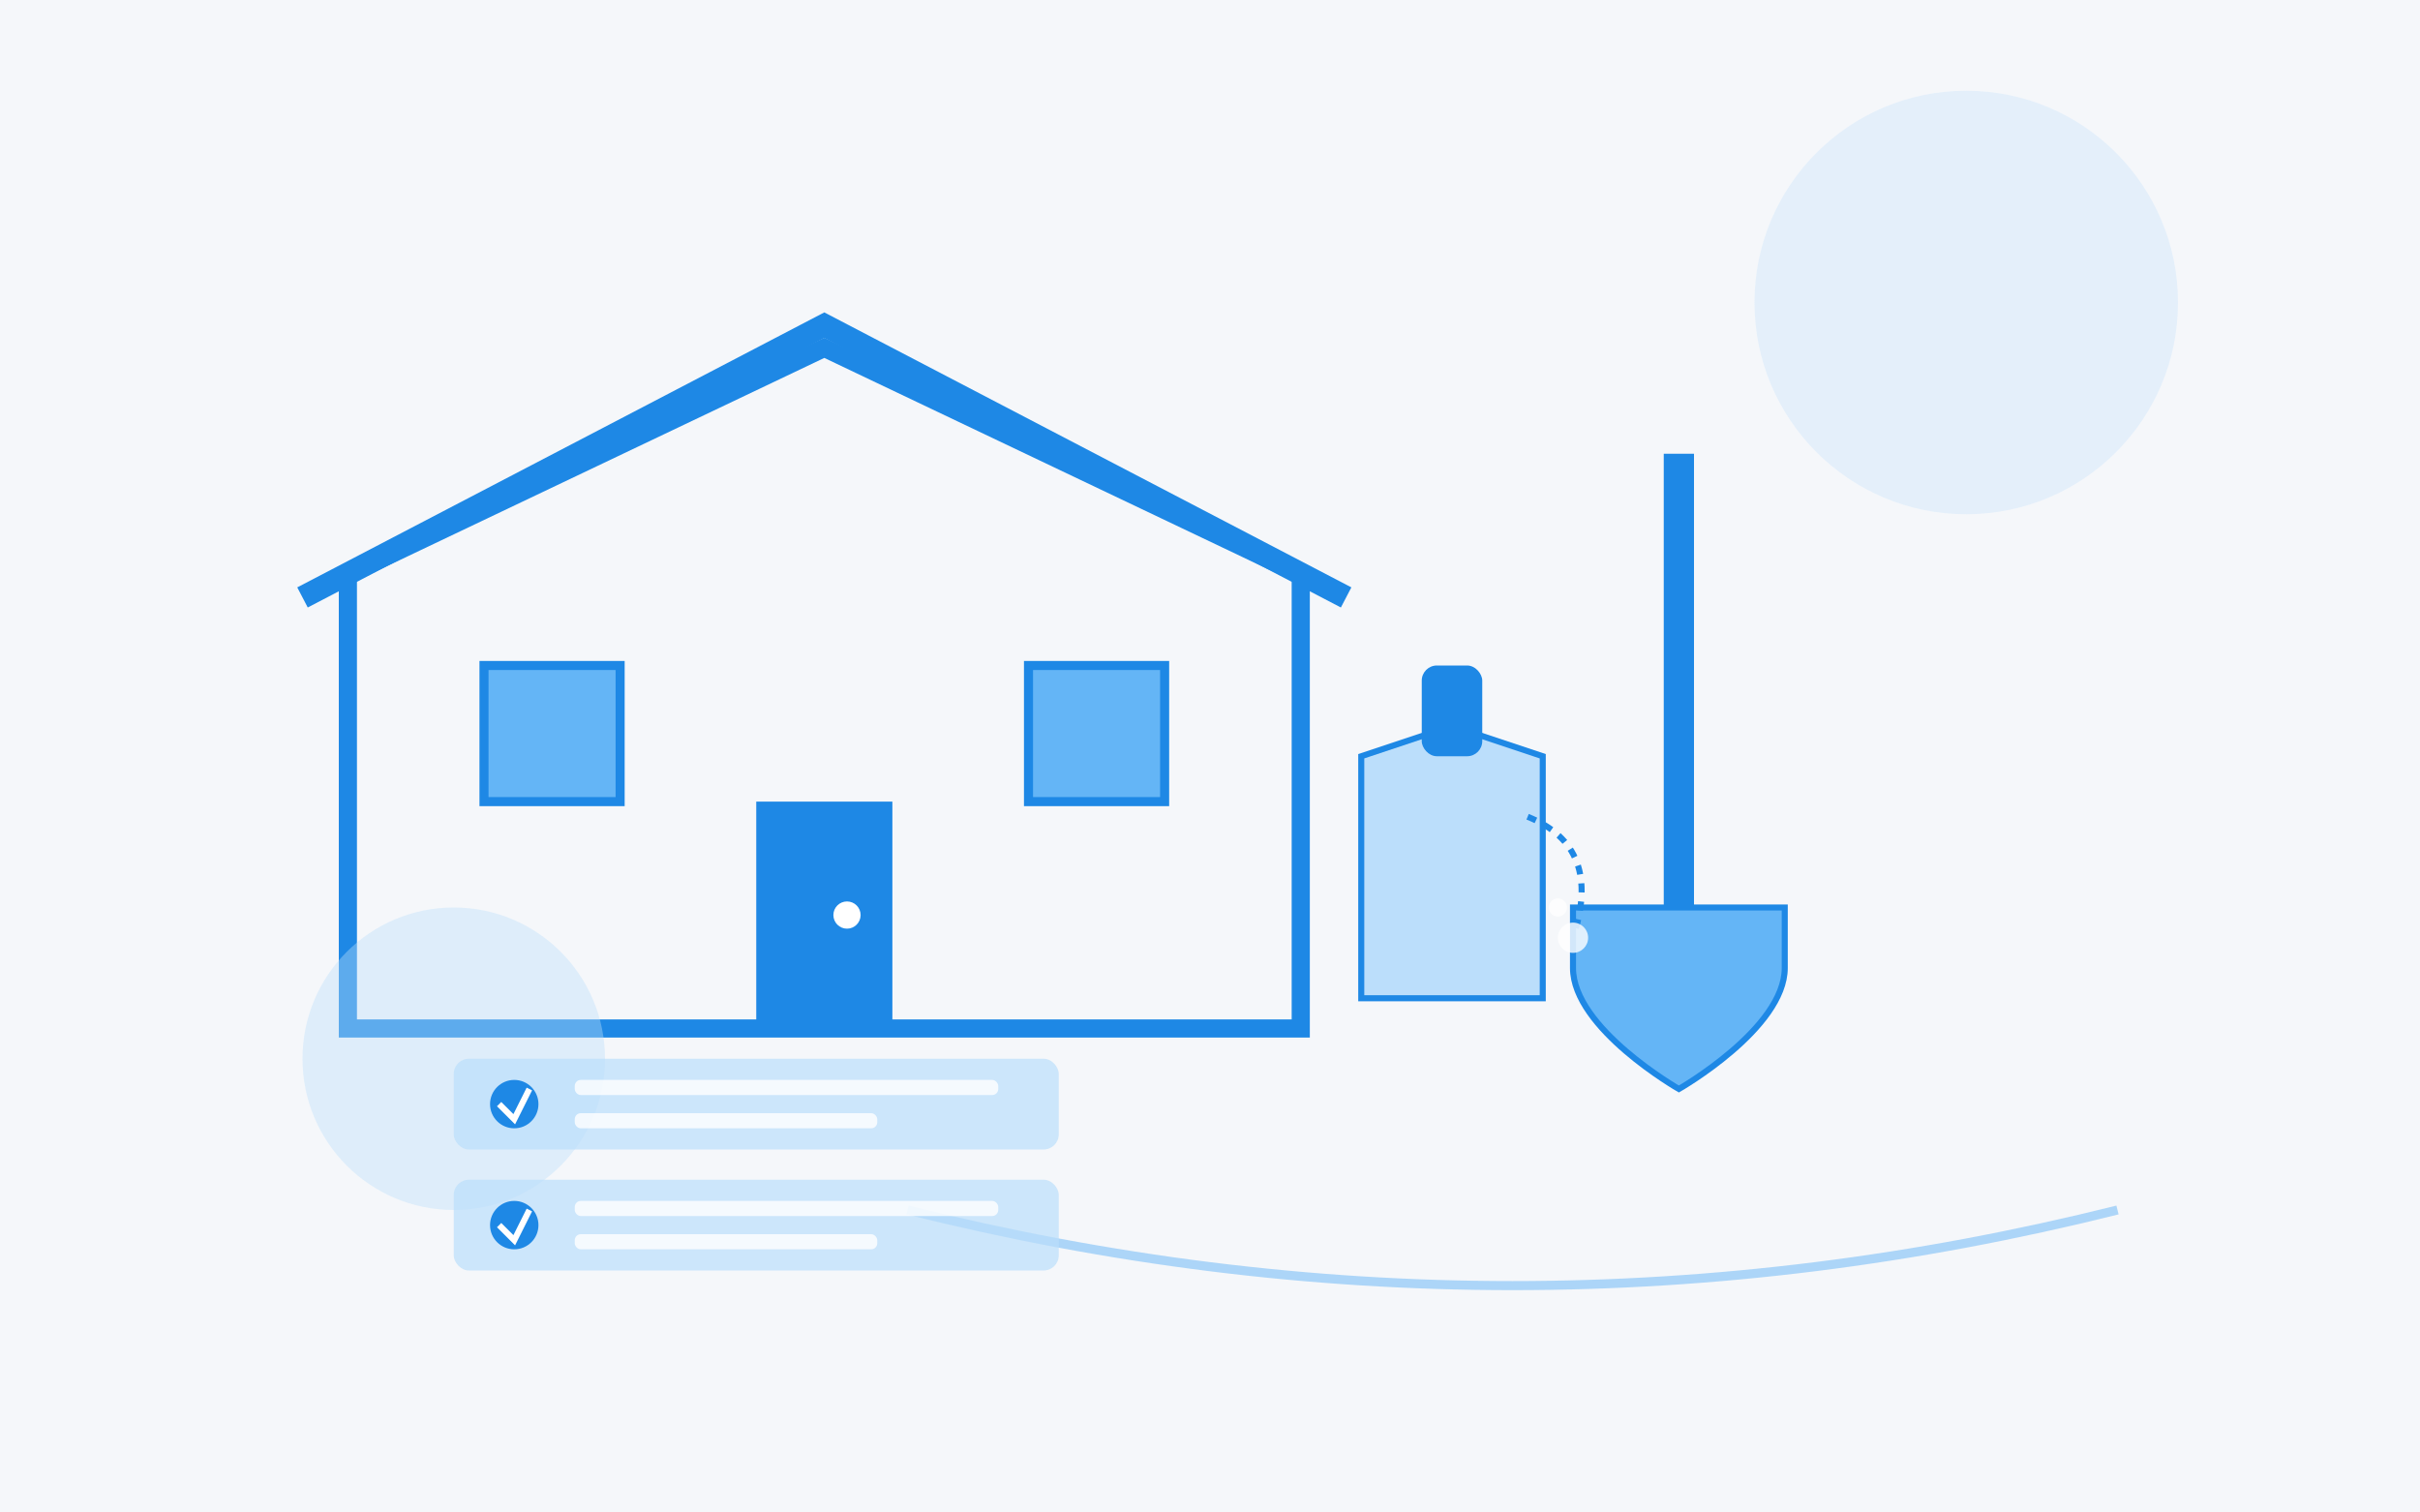 <svg xmlns="http://www.w3.org/2000/svg" viewBox="0 0 800 500">
  <style>
    .main-color { fill: #1e88e5; }
    .light-color { fill: #64b5f6; }
    .accent-color { fill: #bbdefb; }
    .background { fill: #f5f7fa; }
  </style>
  
  <!-- Background -->
  <rect width="800" height="500" class="background"/>
  
  <!-- House outline -->
  <g transform="translate(100, 100) scale(1.5)">
    <!-- House body -->
    <path d="M10,60 L10,160 L220,160 L220,60 L115,10 Z" fill="none" stroke="#1e88e5" stroke-width="4"/>
    
    <!-- Roof -->
    <path d="M0,65 L115,5 L230,65" fill="none" stroke="#1e88e5" stroke-width="5"/>
    
    <!-- Door -->
    <rect x="100" y="110" width="30" height="50" class="main-color"/>
    <circle cx="120" cy="135" r="3" fill="#fff"/>
    
    <!-- Windows -->
    <rect x="40" y="80" width="30" height="30" class="light-color" stroke="#1e88e5" stroke-width="2"/>
    <rect x="160" y="80" width="30" height="30" class="light-color" stroke="#1e88e5" stroke-width="2"/>
  </g>
  
  <!-- Cleaning tools -->
  <g transform="translate(550, 250)">
    <!-- Broom -->
    <rect x="0" y="-100" width="10" height="150" class="main-color"/>
    <path d="M-30,50 L40,50 L40,70 C40,90 5,110 5,110 C5,110 -30,90 -30,70 Z" class="light-color" stroke="#1e88e5" stroke-width="2"/>
    
    <!-- Spray bottle -->
    <g transform="translate(-100, 0)">
      <path d="M0,0 L30,-10 L60,0 L60,80 L0,80 Z" class="accent-color" stroke="#1e88e5" stroke-width="2"/>
      <rect x="20" y="-30" width="20" height="30" rx="5" class="main-color"/>
      <path d="M55,20 Q80,30 70,60" fill="none" stroke="#1e88e5" stroke-width="2" stroke-dasharray="3,3"/>
      <circle cx="70" cy="60" r="5" fill="white" opacity="0.8"/>
      <circle cx="65" cy="50" r="3" fill="white" opacity="0.8"/>
    </g>
  </g>
  
  <!-- Decorative elements -->
  <g>
    <circle cx="150" cy="350" r="50" class="accent-color" opacity="0.4"/>
    <circle cx="650" cy="100" r="70" class="accent-color" opacity="0.3"/>
    <path d="M300,400 Q500,450 700,400" fill="none" stroke="#64b5f6" stroke-width="3" opacity="0.5"/>
  </g>
  
  <!-- Checklist -->
  <g transform="translate(150, 350)">
    <rect x="0" y="0" width="200" height="30" rx="5" class="accent-color" opacity="0.7"/>
    <circle cx="20" cy="15" r="8" class="main-color"/>
    <path d="M15,15 L20,20 L25,10" fill="none" stroke="white" stroke-width="2"/>
    <rect x="40" y="7" width="140" height="5" rx="2" fill="white" opacity="0.8"/>
    <rect x="40" y="18" width="100" height="5" rx="2" fill="white" opacity="0.8"/>
    
    <rect x="0" y="40" width="200" height="30" rx="5" class="accent-color" opacity="0.7"/>
    <circle cx="20" cy="55" r="8" class="main-color"/>
    <path d="M15,55 L20,60 L25,50" fill="none" stroke="white" stroke-width="2"/>
    <rect x="40" y="47" width="140" height="5" rx="2" fill="white" opacity="0.8"/>
    <rect x="40" y="58" width="100" height="5" rx="2" fill="white" opacity="0.8"/>
  </g>
</svg>